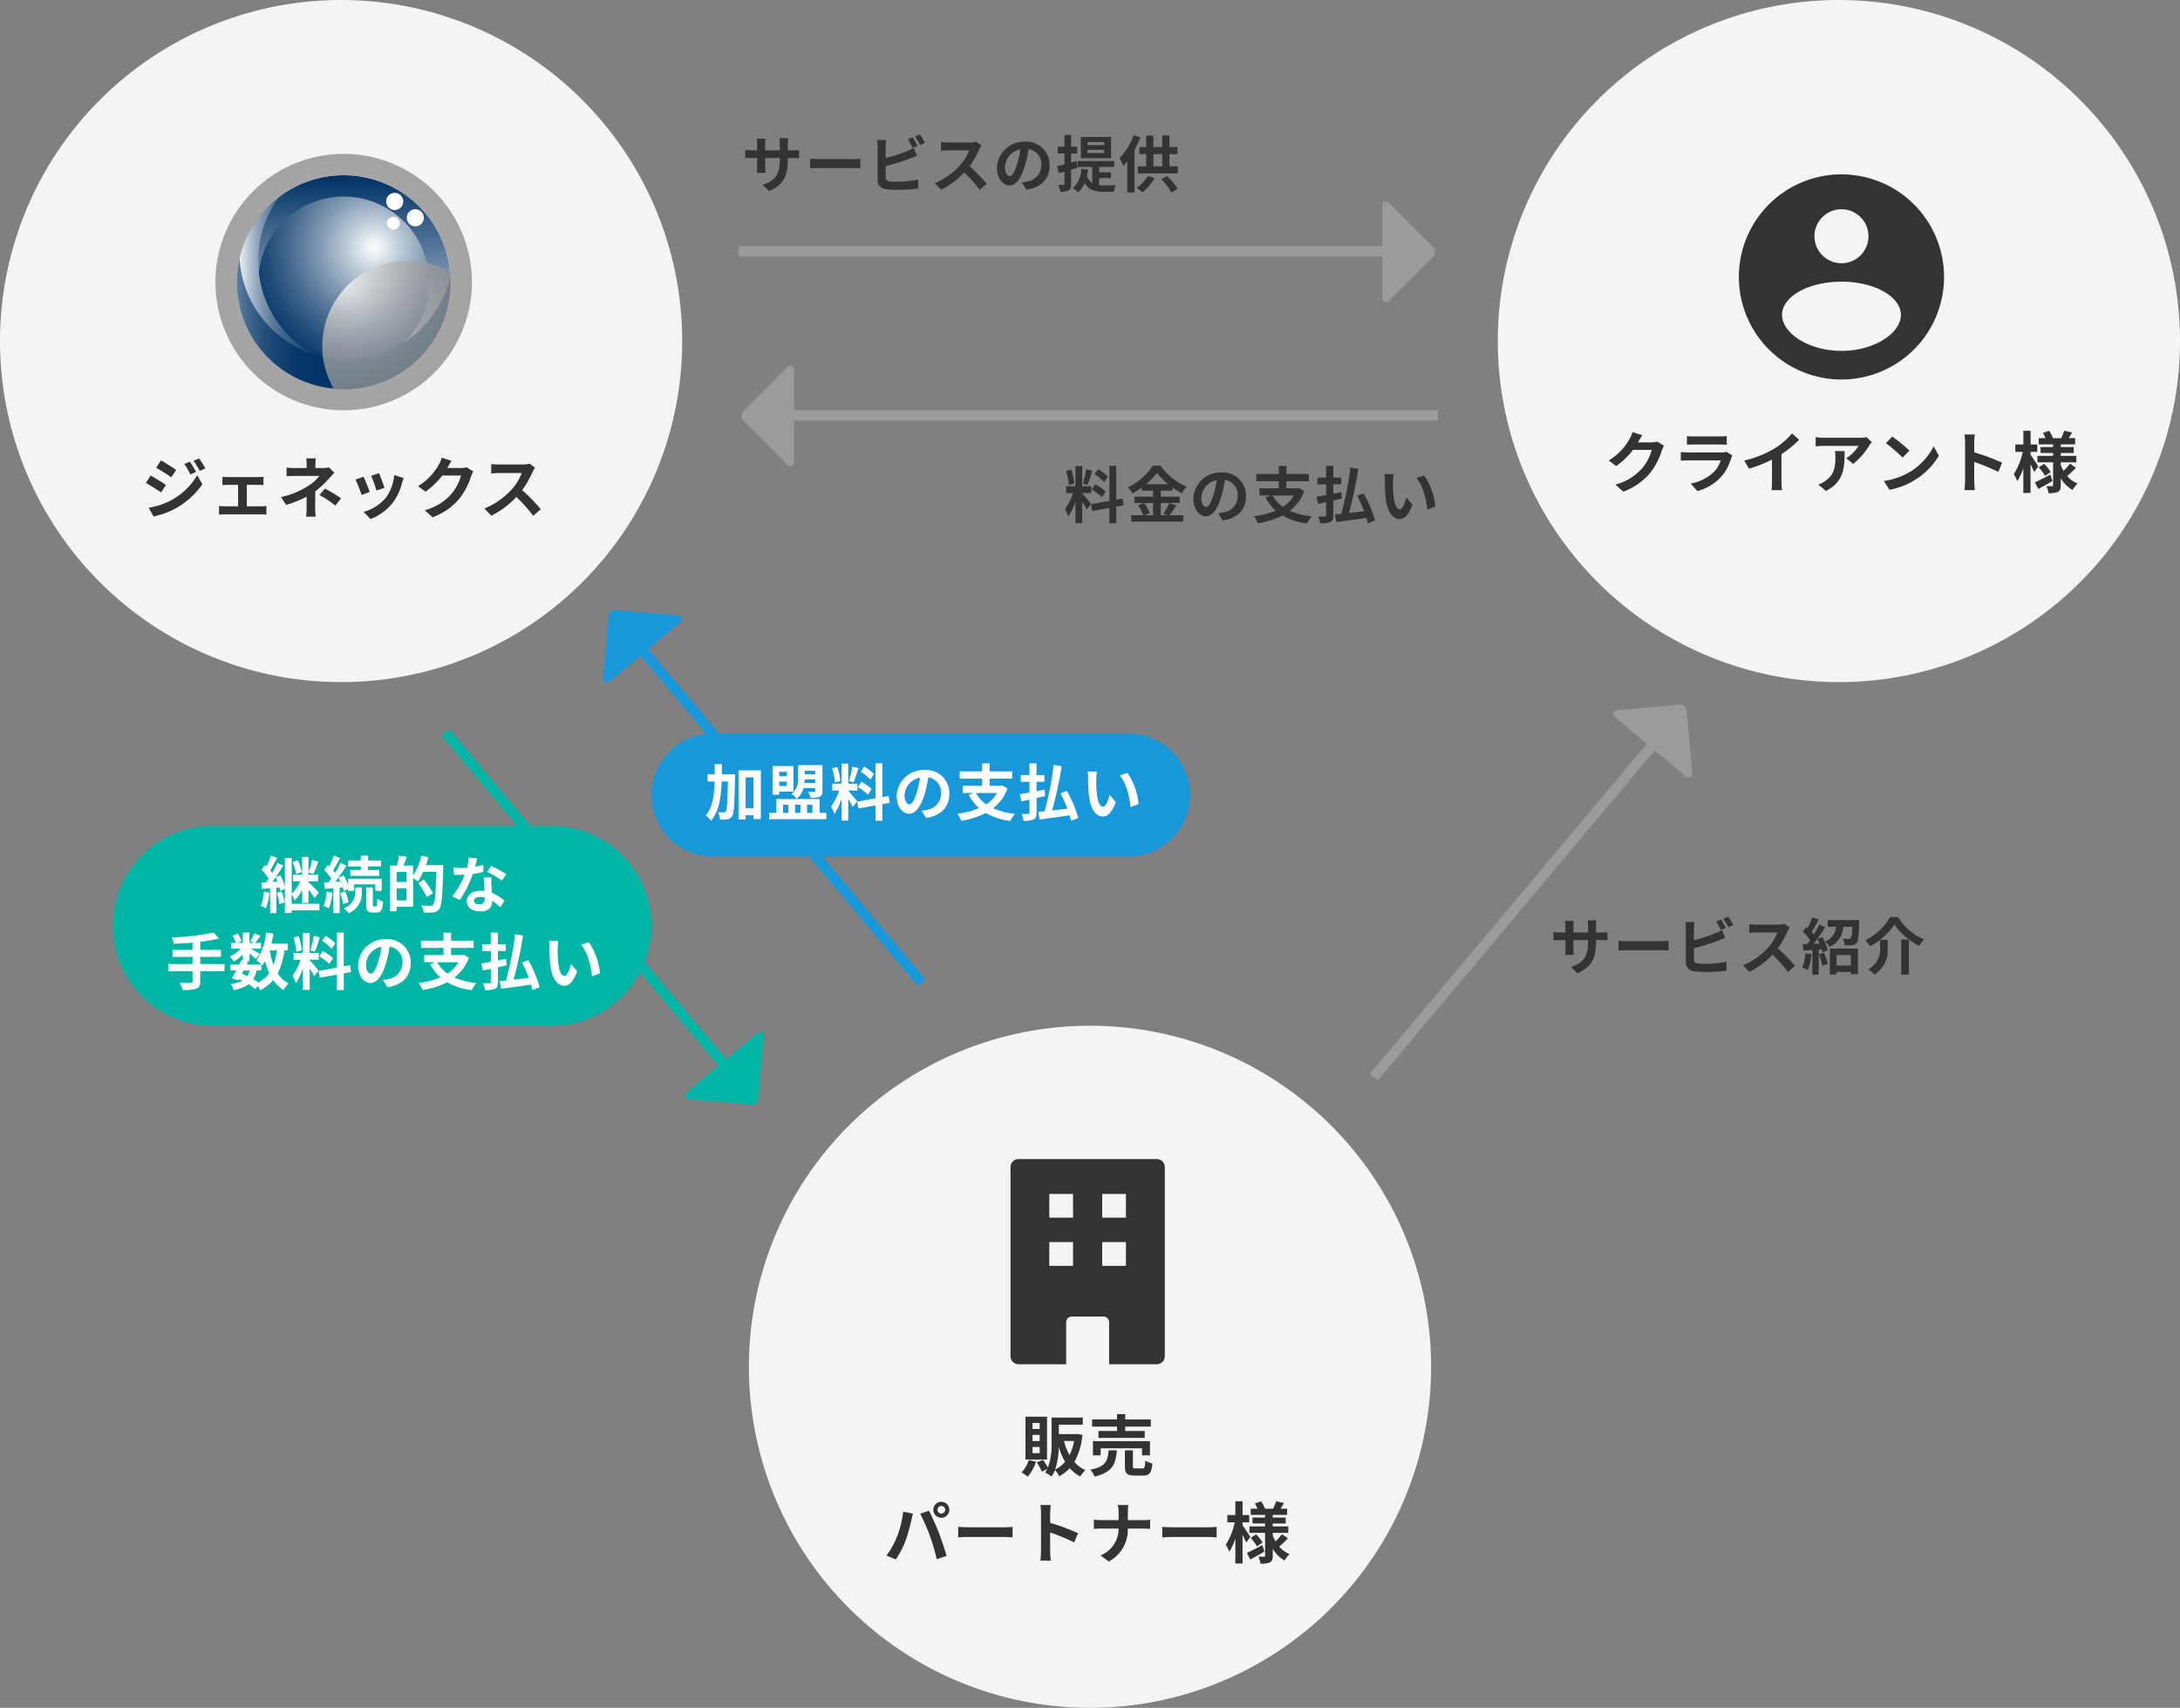 <svg xmlns="http://www.w3.org/2000/svg" xmlns:xlink="http://www.w3.org/1999/xlink" width="425" height="333" viewBox="0 0 425 333"><rect x="0" y="0" width="425" height="333" fill="#808080" stroke="none"/><defs><linearGradient id="b" x1=".5" y1=".992" x2=".5" y2=".009" gradientUnits="objectBoundingBox"><stop offset="0" stop-color="#fff"/><stop offset="1" stop-color="#003265"/></linearGradient><linearGradient id="a" y1=".5" x2="1" y2=".5" gradientUnits="objectBoundingBox"><stop offset="0" stop-color="#fff"/><stop offset=".007" stop-color="#f5f7f9"/><stop offset=".048" stop-color="#c7d2dd"/><stop offset=".093" stop-color="#9cb0c3"/><stop offset=".142" stop-color="#7791ac"/><stop offset=".195" stop-color="#567799"/><stop offset=".254" stop-color="#3b6188"/><stop offset=".32" stop-color="#25507b"/><stop offset=".397" stop-color="#144271"/><stop offset=".493" stop-color="#08386a"/><stop offset=".627" stop-color="#013366"/><stop offset="1" stop-color="#003265"/></linearGradient><linearGradient id="d" x1="-.16" y1="-.626" x2=".74" y2="-.626" xlink:href="#a"/><radialGradient id="c" cx=".784" cy=".358" r=".804" gradientTransform="rotate(22.48 .707 .26)" gradientUnits="objectBoundingBox"><stop offset="0" stop-color="#fff"/><stop offset=".17" stop-color="#c5d1dc"/><stop offset=".397" stop-color="#8099b2"/><stop offset=".602" stop-color="#496c91"/><stop offset=".777" stop-color="#214c79"/><stop offset=".915" stop-color="#08396a"/><stop offset="1" stop-color="#003265"/></radialGradient><radialGradient id="e" cx=".5" cy=".5" r=".5" gradientUnits="objectBoundingBox"><stop offset="0" stop-color="#fff"/><stop offset=".045" stop-color="#f5f5f5"/><stop offset=".24" stop-color="#d0d0d0"/><stop offset=".434" stop-color="#b3b3b4"/><stop offset=".627" stop-color="#9e9e9f"/><stop offset=".817" stop-color="#929293"/><stop offset="1" stop-color="#8e8e8f"/></radialGradient></defs><path d="M144 48h129v2H144z" fill="#9b9b9b"/><path d="M279.43 48.202l-8.675-8.674a.745.745 0 00-1.272.527v18.093a.745.745 0 001.272.527L279.429 50a1.271 1.271 0 000-1.798zM151.328 80h129v2h-129z" fill="#9b9b9b"/><path d="M144.898 80.203l8.674-8.674a.745.745 0 011.273.528v18.09a.745.745 0 01-1.273.527L144.898 82a1.271 1.271 0 010-1.797z" fill="#9b9b9b"/><path d="M153.574 29.324v-1.26a10.318 10.318 0 01.072-1.116h-1.7a7.919 7.919 0 01.072 1.116v1.26h-2.848v-1.176a7.393 7.393 0 01.072-1.092h-1.704a9.748 9.748 0 01.072 1.08v1.188h-1.02a7.934 7.934 0 01-1.292-.108v1.632c.264-.024.7-.048 1.3-.048h1.02v1.632a9.7 9.7 0 01-.072 1.26h1.672c-.012-.24-.048-.732-.048-1.26V30.8h2.844v.456c0 2.944-1.016 3.984-3.336 4.788l1.284 1.212c2.892-1.272 3.612-3.084 3.612-6.056v-.4h.888c.636 0 1.056.012 1.32.036v-1.6a7.111 7.111 0 01-1.32.084zm4.368 3.5c.444-.036 1.248-.06 1.932-.06h6.444c.5 0 1.116.048 1.4.06v-1.88c-.312.024-.852.072-1.4.072h-6.444c-.624 0-1.5-.036-1.932-.072zm20.956-4.4c-.228-.444-.66-1.2-.96-1.644l-.948.4a13.294 13.294 0 01.936 1.656zm-6.228 3.96a41.421 41.421 0 004.7-1.464c.4-.144.936-.372 1.4-.564l-.648-1.524a7.761 7.761 0 01-1.308.648 30.263 30.263 0 01-4.152 1.332v-2.268a9.158 9.158 0 01.1-1.248h-1.776a10.1 10.1 0 01.1 1.248v6.54a1.714 1.714 0 001.64 1.788 13.171 13.171 0 002.016.144 34.1 34.1 0 004.272-.252v-1.752a20.329 20.329 0 01-4.176.42 11.223 11.223 0 01-1.392-.072c-.54-.108-.78-.24-.78-.756zm5.728-5.76a12.723 12.723 0 01.972 1.656l.948-.408a14.941 14.941 0 00-.972-1.632zm11.94 1.008a4.332 4.332 0 01-1.248.156h-4.22a13.406 13.406 0 01-1.416-.088v1.7c.252-.012.912-.084 1.416-.084h4.068a9.3 9.3 0 01-1.788 2.94 13.6 13.6 0 01-4.92 3.444l1.236 1.3a15.807 15.807 0 004.512-3.368 27.364 27.364 0 013.02 3.396l1.372-1.188a33.735 33.735 0 00-3.348-3.432 17.643 17.643 0 001.884-3.3 5.67 5.67 0 01.42-.744zm6.496 6.708c-.444 0-.924-.588-.924-1.788a3.726 3.726 0 013.012-3.444 19.075 19.075 0 01-.636 2.88c-.48 1.612-.96 2.352-1.452 2.352zm3.264 2.652c3-.456 4.536-2.232 4.536-4.728a4.535 4.535 0 00-4.8-4.644 5.3 5.3 0 00-5.472 5.088c0 2 1.116 3.456 2.424 3.456s2.328-1.464 3.036-3.864a25.826 25.826 0 00.708-3.228 2.941 2.941 0 012.484 3.144 3.217 3.217 0 01-2.7 3.18 11.49 11.49 0 01-1.1.192zm15.144-8.692h-3.228v-.6h3.228zm0 1.536h-3.228v-.612h3.228zm1.368-3.132h-5.9v4.14h5.9zm-6.512 5.996l-.2-1.288-1.08.288v-1.776h1.2V28.6h-1.2v-2.268h-1.3V28.6h-1.3v1.32h1.3v2.124c-.54.132-1.02.264-1.428.348l.324 1.38c.348-.1.708-.2 1.1-.312v2.4c0 .156-.06.2-.2.2s-.552.012-1 0a4.691 4.691 0 01.384 1.316 2.961 2.961 0 001.656-.276c.36-.216.468-.564.468-1.224v-2.8zm4.188 2.028h2.292v-1.12h-2.296v-1.056h2.928V31.4h-7.092v1.152h2.82v3.132a2.694 2.694 0 01-1.04-1.404 10.906 10.906 0 00.228-1.212l-1.3-.156a5.354 5.354 0 01-1.668 3.756 7.332 7.332 0 011.04.852 5.3 5.3 0 001.26-1.884c.816 1.452 2.028 1.74 3.6 1.74h2.088a4.207 4.207 0 01.384-1.248c-.516.012-2 .012-2.412.012-.3 0-.564-.012-.84-.036zm6.7-8.364a12.548 12.548 0 01-2.736 4.488 8.353 8.353 0 01.768 1.488c.252-.276.5-.564.756-.888v6.08h1.4v-8.256a22.009 22.009 0 001.14-2.5zm2.8 7.956a7.459 7.459 0 01-2.188 2.288 7.967 7.967 0 011.116.9 11.076 11.076 0 002.388-2.784zm2.616.624a13.309 13.309 0 011.98 2.592l1.2-.756a14.859 14.859 0 00-2.052-2.48zm-1.548-4.9h1.74v2.388h-1.74zm3.132 2.388v-2.388h1.56v-1.368h-1.56V26.42h-1.404v2.256h-1.74v-2.244h-1.392v2.244h-1.308v1.368h1.308v2.388h-1.608v1.392h7.788v-1.392zm-11.992 60.504a9.018 9.018 0 00-1.908-1.452l-.684.96A9.654 9.654 0 01215.266 94zm-3.144 2.532a10.132 10.132 0 011.968 1.488l.72-1.14a10.541 10.541 0 00-2.016-1.38zm-1.084-3.968a20.409 20.409 0 01-.66 2.808l.9.252c.3-.7.648-1.836.96-2.8zm-2.324 2.8a12.031 12.031 0 00-.612-2.748l-1 .264a11.893 11.893 0 01.54 2.76zm3.276 3.948c-.252-.336-1.392-1.68-1.74-2.028v-.08h1.776v-1.332h-1.776v-3.924h-1.32v3.924h-1.812v1.332h1.368a11.109 11.109 0 01-1.584 3.108 8.48 8.48 0 01.648 1.476 12.316 12.316 0 001.38-2.952v4.236h1.32V97.8a16.03 16.03 0 01.864 1.56zm6.348.276l-.216-1.324-1.224.228v-6.6h-1.344v6.84l-3.564.636.216 1.332 3.348-.6v3h1.344v-3.24zm5.724-.456v2.4h-1.624l.984-.42a8.1 8.1 0 00-1.1-1.98zm-1.356-3.66a12.518 12.518 0 002.124-2.22 12.8 12.8 0 002.208 2.224zm4.524 3.66a12.463 12.463 0 01-1.14 2.076l.78.324h-1.308v-2.4h3.7v-1.22h-3.7V95.66h2.292v-.624a15.167 15.167 0 001.824 1.14 6.7 6.7 0 01.948-1.284 12.261 12.261 0 01-5.124-4.092h-1.476a12.8 12.8 0 01-4.848 4.236 5.594 5.594 0 01.888 1.152 15.336 15.336 0 001.788-1.116v.588h2.208v1.188h-3.648v1.224h1.836l-1.092.468a8.245 8.245 0 011 1.932h-2.34v1.228h10.152v-1.228h-2.712c.42-.5.888-1.236 1.344-1.9zm7.164.768c-.444 0-.924-.588-.924-1.788a3.726 3.726 0 013.012-3.444 19.074 19.074 0 01-.636 2.88c-.48 1.616-.96 2.356-1.452 2.356zm3.264 2.656c3-.456 4.536-2.232 4.536-4.728a4.535 4.535 0 00-4.8-4.644 5.3 5.3 0 00-5.472 5.088c0 2 1.116 3.456 2.424 3.456s2.328-1.464 3.036-3.864a25.825 25.825 0 00.708-3.228 2.941 2.941 0 012.484 3.144 3.217 3.217 0 01-2.7 3.18 11.49 11.49 0 01-1.1.192zm13.836-4.872a6.412 6.412 0 01-2.112 2.208 6.431 6.431 0 01-2.016-2.208zm1.056-1.452l-.252.048h-2.244v-1.392h4.392v-1.416h-4.392v-1.56h-1.476v1.56h-4.368v1.416h4.368v1.392h-3.768v1.4h2.22l-1.056.36a9.274 9.274 0 002.016 2.592 15.816 15.816 0 01-4.26 1.092 5.437 5.437 0 01.78 1.38 16.006 16.006 0 004.788-1.52 12.792 12.792 0 004.776 1.548 7.33 7.33 0 01.912-1.392 13.91 13.91 0 01-4.26-1.08 8.484 8.484 0 002.82-3.864zm8.328 2.052l-.1-1.26c-.528.108-1.056.2-1.584.312v-1.836h1.544v-1.32h-1.54v-2.28h-1.392v2.28h-1.692v1.32h1.692v2.1c-.708.12-1.344.24-1.872.312l.3 1.4c.48-.1 1.008-.216 1.572-.336v2.548c0 .192-.072.252-.252.264s-.756 0-1.3-.024a5.373 5.373 0 01.408 1.344 4.617 4.617 0 001.976-.264c.42-.228.564-.576.564-1.308V97.6zm6.46 4.28a25.048 25.048 0 00-2.2-5.28l-1.26.444a31.279 31.279 0 011.332 3.016c-1.008.12-2.016.24-2.964.336a75.657 75.657 0 001.848-8.616l-1.56-.252a62.129 62.129 0 01-1.764 9.036c-.468.048-.888.084-1.26.12l.312 1.488c1.584-.228 3.756-.5 5.832-.816.108.384.2.744.264 1.056zm3.648-9.048l-1.824-.024a6.887 6.887 0 01.084 1.2c0 .732.024 2.112.132 3.2.332 3.2 1.472 4.372 2.768 4.372.96 0 1.7-.732 2.5-2.8l-1.2-1.44c-.228.936-.7 2.328-1.26 2.328-.744 0-1.1-1.164-1.272-2.88-.076-.844-.088-1.744-.076-2.508a9.417 9.417 0 01.144-1.444zm5.94.252l-1.512.5c1.3 1.464 1.932 4.26 2.112 6.168l1.572-.6a12.951 12.951 0 00-2.176-6.064z" fill="#333"/><path d="M212.5 200a66.5 66.5 0 11-66.5 66.5 66.5 66.5 0 0166.5-66.5zM66.5 0A66.5 66.5 0 110 66.5 66.5 66.5 0 0166.5 0zm292 0A66.5 66.5 0 11292 66.5 66.5 66.5 0 01358.5 0z" fill="#f4f4f4"/><path d="M20.833 0A20.833 20.833 0 110 20.833 20.833 20.833 0 0120.833 0z" transform="translate(46.166 34.166)" fill="url(#b)"/><path d="M16.667 0A16.667 16.667 0 110 16.667 16.667 16.667 0 0116.667 0z" transform="rotate(-22.5 138.191 -90.69)" fill="url(#c)"/><path d="M71.321 112.408a20.74 20.74 0 014.166-12.5 20.834 20.834 0 1029.168 29.168 20.834 20.834 0 01-33.334-16.667z" transform="translate(-20.986 -61.574)" fill="url(#a)"/><path d="M72.541 193.893a20.74 20.74 0 01-4.841-12.254 20.834 20.834 0 1041.093 3.6 20.834 20.834 0 01-36.249 8.659z" transform="translate(-20.986 -131.293)" fill="url(#d)"/><path d="M76.952 37.609a1.667 1.667 0 11-1.667 1.667 1.667 1.667 0 011.667-1.667zm4.02 3.188a1.667 1.667 0 11-1.667 1.667 1.667 1.667 0 011.667-1.667zm-4.29 1.469a1.25 1.25 0 11-1.25 1.25 1.25 1.25 0 011.25-1.25z" fill="#fff"/><path d="M63.807 43.217a25 25 0 1025 25 25.028 25.028 0 00-25-25zm12.5 20.833a16.661 16.661 0 00-14.484 24.906 20.833 20.833 0 1122.723-22.723 16.563 16.563 0 00-8.239-2.183z" transform="translate(3.193 -13.217)" opacity=".8" fill="url(#e)"/><path d="M37.022 90.016l-1.079.455a11.742 11.742 0 011.144 2.041l1.131-.481a19.568 19.568 0 00-1.196-2.015zm1.794-.624l-1.1.455a12.492 12.492 0 011.222 1.976l1.1-.494a16.717 16.717 0 00-1.222-1.937zm-7.436.377l-.936 1.43c.858.481 2.21 1.352 2.938 1.859l.962-1.43c-.676-.468-2.106-1.391-2.964-1.859zM28.975 99l.975 1.7a16.349 16.349 0 004.342-1.6 15.681 15.681 0 005.161-4.68l-1-1.768a13.16 13.16 0 01-5.058 4.878 13.941 13.941 0 01-4.42 1.47zm.4-6.266l-.936 1.43c.871.468 2.223 1.339 2.964 1.859l.949-1.456c-.66-.467-2.09-1.367-2.974-1.834zm18.746 5.993V94.54h2.223c.286 0 .689.026 1.014.052v-1.638a8.849 8.849 0 01-1.014.065H44.39a6.811 6.811 0 01-1.027-.065v1.638a13.93 13.93 0 011.027-.052h2.028v4.186h-2.652a10.041 10.041 0 01-1.066-.078v1.7a7.679 7.679 0 011.069-.062h7.176a6.627 6.627 0 01.988.065v-1.7a9.55 9.55 0 01-.988.078zm16-7.605a3.9 3.9 0 01-1.079.13h-1.56v-.676a10.655 10.655 0 01.078-1.2h-1.853a8.4 8.4 0 01.078 1.2v.676h-2.249a12.23 12.23 0 01-1.664-.091v1.7c.4-.039 1.222-.065 1.69-.065h4.706a8.361 8.361 0 01-2.184 1.95 16.021 16.021 0 01-5.3 2.171l1 1.534a22.825 22.825 0 003.991-1.6v2.226a14.975 14.975 0 01-.1 1.664h1.865a19.864 19.864 0 01-.091-1.664c0-.819.013-2.236.013-3.276a19.618 19.618 0 002.73-2.548c.273-.312.676-.754 1-1.079zm-1.846 5.4a20.447 20.447 0 013.113 2.061l1.092-1.43a29.3 29.3 0 00-3.12-1.885zm11.615-4.257l-1.547.507a21.653 21.653 0 011.057 2.886l1.56-.546a43.551 43.551 0 00-1.07-2.847zm2.964.364a8.761 8.761 0 01-1.654 4.459 8.747 8.747 0 01-4.313 2.717l1.365 1.395a10.152 10.152 0 004.355-3.228 10.482 10.482 0 001.768-3.809c.078-.26.156-.533.312-.949zm-5.98.325l-1.56.559a26.258 26.258 0 011.183 3l1.586-.6c-.26-.723-.883-2.296-1.209-2.959zM90.946 91.1a4.169 4.169 0 01-1.131.156H87.2l.039-.065c.156-.286.481-.871.793-1.326l-1.9-.624a6.254 6.254 0 01-.581 1.359 11.447 11.447 0 01-4.056 4.186l1.456 1.079a14.818 14.818 0 003.276-3.145h3.653a9.241 9.241 0 01-1.846 3.549 10.361 10.361 0 01-5.239 3.211l1.534 1.378a12.247 12.247 0 005.252-3.666 13.564 13.564 0 002.262-4.342 5.2 5.2 0 01.429-.936zm12.285-.7a4.693 4.693 0 01-1.352.169H97.3a14.524 14.524 0 01-1.534-.091v1.846c.273-.013.988-.091 1.534-.091h4.41a10.073 10.073 0 01-1.937 3.185 14.728 14.728 0 01-5.33 3.731l1.339 1.4a17.124 17.124 0 004.888-3.656 29.645 29.645 0 013.276 3.679l1.482-1.287a36.546 36.546 0 00-3.628-3.718 19.113 19.113 0 002.041-3.575 6.143 6.143 0 01.455-.806zM359 33.998a20 20 0 1020 20 20 20 0 00-20-20zm0 6.8a5.265 5.265 0 11-5.265 5.266A5.265 5.265 0 01359 40.798zm0 27.615c-6.4 0-11.586-3.447-11.586-7.022s5.188-6.474 11.586-6.474 11.586 2.9 11.586 6.474-5.187 7.026-11.586 7.026zM323.081 86.1a4.169 4.169 0 01-1.131.156h-2.613l.039-.065c.156-.286.481-.871.793-1.326l-1.9-.624a6.254 6.254 0 01-.583 1.359 11.447 11.447 0 01-4.056 4.187l1.456 1.079a14.818 14.818 0 003.276-3.146h3.653a9.241 9.241 0 01-1.846 3.549 10.361 10.361 0 01-5.239 3.211l1.534 1.378a12.247 12.247 0 005.252-3.666 13.564 13.564 0 002.262-4.342 5.2 5.2 0 01.429-.936zm13.494 1.989a2.742 2.742 0 01-.949.13h-6.435c-.4 0-.962-.026-1.508-.078v1.69a17.96 17.96 0 011.508-.065h6.279a5.64 5.64 0 01-1.339 2.244 8.761 8.761 0 01-4.511 2.275l1.3 1.469a9.735 9.735 0 004.641-2.808 9.343 9.343 0 001.924-3.6 4.816 4.816 0 01.247-.546zm-7.7-1.378c.377-.026.936-.039 1.352-.039h4.979c.468 0 1.079.013 1.43.039v-1.682a12.257 12.257 0 01-1.4.065h-5.005a10.958 10.958 0 01-1.352-.065zm18.425 1.841a21.241 21.241 0 003.445-2.8l-1.391-1.252a13.721 13.721 0 01-3.393 2.938 19.972 19.972 0 01-5.915 2.353l.936 1.586a25.417 25.417 0 004.472-1.768v4.264a14.559 14.559 0 01-.091 1.7h2.054a8.937 8.937 0 01-.117-1.7zm10.426-.6a7.207 7.207 0 01.091 1.17c0 2.132-.312 3.51-1.963 4.654a5.137 5.137 0 01-1.365.715L356 95.728c3.546-1.898 3.611-4.55 3.611-7.774zm6.149-2.715a6.477 6.477 0 01-1.313.117h-7.007a10.306 10.306 0 01-1.586-.13v1.807c.611-.052 1.04-.091 1.586-.091h6.773a7.731 7.731 0 01-2.392 2.418l1.339 1.079a13.081 13.081 0 003.133-3.562 6.546 6.546 0 01.507-.675zm5.018-.117l-1.222 1.3a27.03 27.03 0 013.25 2.808l1.326-1.365a27.3 27.3 0 00-3.354-2.743zm-1.625 8.658l1.092 1.716a14.079 14.079 0 004.823-1.833 13.824 13.824 0 004.81-4.81l-1.014-1.833a12.327 12.327 0 01-4.732 5.057 13.4 13.4 0 01-4.979 1.703zm23.049-3.562a42.459 42.459 0 00-5.434-2.016v-1.91a14.138 14.138 0 01.117-1.573h-2.028a9.067 9.067 0 01.128 1.573v7.462a13.91 13.91 0 01-.13 1.807H385a25.54 25.54 0 01-.117-1.807v-3.679a37.549 37.549 0 014.693 1.937zm7.059.715c-.221-.351-1.157-1.781-1.508-2.262V88.1h1.3v-1.43h-1.3v-2.678h-1.4v2.678H392.9v1.43h1.443a13 13 0 01-1.743 4.352 7.417 7.417 0 01.676 1.365 10.967 10.967 0 001.183-2.561v4.862h1.4v-5.6c.286.559.559 1.144.715 1.521zm2.353 1.612c-1.1.572-2.249 1.157-3.016 1.508l.663 1.3c.832-.455 1.846-1.027 2.756-1.56zm-2.275-1.417a9.113 9.113 0 011.235 1.664l1.1-.78a8.9 8.9 0 00-1.287-1.573zm6.1-.728a10.233 10.233 0 01-1.264 1.402 7.057 7.057 0 01-.533-1.144v-.507h3.029V88.89h-3.029v-.572h2.522v-1.157h-2.522v-.52h2.8v-1.209h-1.266c.208-.325.442-.715.676-1.1l-1.534-.351c-.13.416-.39 1.014-.585 1.456h-1.612a6.857 6.857 0 00-.741-1.437l-1.222.416a7.38 7.38 0 01.507 1.014h-1.326v1.209h2.808v.52h-2.457v1.157h2.457v.572h-3.055v1.261h3.055v4.435c0 .156-.052.221-.208.221s-.663 0-1.1-.026a4.809 4.809 0 01.416 1.378 4.24 4.24 0 001.841-.257c.416-.234.546-.6.546-1.3v-1.355a6.166 6.166 0 002.3 2.288 5.754 5.754 0 01.975-1.248A5.332 5.332 0 01403 92.816c.507-.416 1.17-1.04 1.716-1.6zM202.692 278.634H201.3v-1.182h1.391zm0 2.353H201.3v-1.208h1.391zm0 2.353H201.3v-1.206h1.391zm1.43-7.111h-4.2v8.346h4.2zm-3.562 8.45a5.92 5.92 0 01-1.4 2.405 9.941 9.941 0 011.209.832 8.7 8.7 0 001.612-2.912zm5.148 1.847a14.262 14.262 0 00.7-4.407 13.33 13.33 0 001.235 2.9 5.713 5.713 0 01-1.935 1.507zm3.7-5.564a10.244 10.244 0 01-.908 2.756 11.271 11.271 0 01-1.076-2.756zm.692-1.365l-.247.026h-3.43v-1.833h4.667v-1.391h-6.084v4.875a12.766 12.766 0 01-.715 4.888 10.93 10.93 0 00-.962-1.521l-1.2.507a9.542 9.542 0 01.979 1.794l1.053-.508a5.149 5.149 0 01-.4.676 6.274 6.274 0 011.235.793 5.95 5.95 0 00.673-1.269 5.281 5.281 0 01.831 1.205 7.643 7.643 0 002.055-1.573 7.134 7.134 0 002.045 1.625 5.091 5.091 0 011-1.235 6.357 6.357 0 01-2.145-1.6 13.138 13.138 0 001.557-5.264zm7.67-.585h-3.625v1.352h9.022v-1.352h-3.8v-.845h4.992v-1.4h-4.988v-1.033h-1.6v1.027h-4.861v1.4h4.862zm6.422 4.758v-2.769h-11.113v2.769h1.5v-1.378h8.06v1.378zm-8.071-.975c-.156 2-.481 3.172-3.562 3.77a4.562 4.562 0 01.841 1.339c3.549-.845 4.121-2.5 4.329-5.109zm5.291 3.523c-.468 0-.546-.052-.546-.468v-3.055h-1.56v3.081c0 1.391.377 1.833 1.885 1.833h1.677c1.222 0 1.625-.481 1.794-2.353a4.44 4.44 0 01-1.391-.585c-.052 1.326-.13 1.547-.559 1.547zm-38.649 8.069a.755.755 0 01.754-.754.755.755 0 01.754.754.752.752 0 01-.754.741.752.752 0 01-.754-.741zm-.806 0a1.562 1.562 0 001.56 1.547 1.562 1.562 0 001.56-1.547 1.565 1.565 0 00-1.56-1.56 1.565 1.565 0 00-1.56 1.56zm-7.111 5.3a15.663 15.663 0 01-2.028 3.614l1.82.767a17.874 17.874 0 001.924-3.718 32.506 32.506 0 001.105-3.913c.052-.286.195-.923.312-1.3l-1.9-.39a18.732 18.732 0 01-1.233 4.944zm6.422-.273a40.168 40.168 0 011.352 4.589l1.924-.624c-.364-1.287-1.053-3.367-1.521-4.537-.481-1.261-1.378-3.25-1.911-4.264l-1.729.559a36.417 36.417 0 011.885 4.281zm5.538.338a30.806 30.806 0 012.093-.065h6.981c.546 0 1.209.052 1.521.065v-2.037c-.338.026-.923.078-1.521.078h-6.98c-.676 0-1.625-.039-2.093-.078zm23.361-.806a42.459 42.459 0 00-5.434-2.012v-1.91a14.138 14.138 0 01.117-1.573h-2.028a9.067 9.067 0 01.13 1.573v7.462a13.91 13.91 0 01-.13 1.807h2.028a25.54 25.54 0 01-.117-1.807v-3.679a37.549 37.549 0 014.693 1.937zm9.711-2.544v-1.417a10.14 10.14 0 01.1-1.534h-2.063a6.5 6.5 0 01.169 1.521v1.43H214.7c-.52 0-1.053-.052-1.443-.091v1.794c.4-.026.923-.065 1.5-.065h3.314a5.551 5.551 0 01-3.523 5.226l1.612 1.2a6.983 6.983 0 003.705-6.422h2.925c.52 0 1.157.039 1.43.052v-1.772c-.273.026-.819.078-1.417.078zm6.708 3.354a30.806 30.806 0 012.093-.065h6.981c.546 0 1.209.052 1.521.065v-2.041c-.338.026-.923.078-1.521.078h-6.981c-.676 0-1.625-.039-2.093-.078zm17.16-.091c-.221-.351-1.157-1.781-1.508-2.262v-.569h1.3v-1.433h-1.3v-2.678h-1.4v2.678h-1.56v1.433h1.443a13 13 0 01-1.742 4.355 7.417 7.417 0 01.676 1.365 10.967 10.967 0 001.183-2.561v4.862h1.4v-5.6c.286.559.559 1.144.715 1.521zm2.354 1.612c-1.1.572-2.249 1.157-3.016 1.508l.663 1.3c.832-.455 1.846-1.027 2.756-1.56zm-2.275-1.417a9.113 9.113 0 011.235 1.664l1.1-.78a8.9 8.9 0 00-1.287-1.573zm6.1-.728a10.233 10.233 0 01-1.261 1.4 7.057 7.057 0 01-.533-1.144v-.507h3.029v-1.257h-3.033v-.572h2.522v-1.157h-2.522v-.52h2.8v-1.209h-1.266c.208-.325.442-.715.676-1.1l-1.537-.356c-.13.416-.39 1.014-.585 1.456h-1.609a6.857 6.857 0 00-.741-1.432l-1.222.416a7.38 7.38 0 01.507 1.014h-1.326v1.211h2.808v.52h-2.457v1.157h2.457v.572h-3.055v1.261h3.055v4.433c0 .156-.052.221-.208.221s-.663 0-1.1-.026a4.809 4.809 0 01.416 1.378 4.24 4.24 0 001.846-.26c.416-.234.546-.6.546-1.3v-1.352a6.166 6.166 0 002.3 2.288 5.754 5.754 0 01.975-1.248 5.332 5.332 0 01-2.028-1.469c.507-.416 1.17-1.04 1.716-1.6zM225.515 226h-26.95a1.566 1.566 0 00-1.562 1.562v36.876a1.567 1.567 0 001.562 1.563h9.291v-8.194a1.112 1.112 0 011.109-1.109h6.155a1.112 1.112 0 011.109 1.109v8.194h9.291a1.567 1.567 0 001.562-1.562v-36.876a1.566 1.566 0 00-1.567-1.563zm-16.317 20.816h-4.633v-4.628h4.628zm0-9.392h-4.633v-4.628h4.628zm10.308 9.392h-4.628v-4.628h4.628zm0-9.392h-4.628v-4.628h4.628z" fill="#333"/><path d="M324.861 143.615l-56.277 67.069-1.532-1.286 56.277-67.069z" fill="#9b9b9b"/><path d="M328.838 138.563l1.067 12.218a.745.745 0 01-1.222.636l-13.854-11.628a.745.745 0 01.414-1.313l12.218-1.067a1.27 1.27 0 011.377 1.154z" fill="#9b9b9b"/><path d="M311.146 181.824v-1.26a10.318 10.318 0 01.072-1.116h-1.7a7.919 7.919 0 01.072 1.116v1.26h-2.844v-1.176a7.393 7.393 0 01.072-1.092h-1.7a9.747 9.747 0 01.072 1.08v1.188h-1.02a7.934 7.934 0 01-1.3-.108v1.632c.264-.024.7-.048 1.3-.048h1.02v1.632a9.7 9.7 0 01-.072 1.26h1.68c-.012-.24-.048-.732-.048-1.26V183.3h2.844v.456c0 2.94-1.02 3.984-3.336 4.788l1.276 1.212c2.892-1.272 3.612-3.084 3.612-6.06v-.4h.888c.636 0 1.056.012 1.32.036v-1.6a7.111 7.111 0 01-1.32.084zm4.368 3.5c.444-.036 1.248-.06 1.932-.06h6.444c.5 0 1.116.048 1.4.06v-1.88c-.312.024-.852.072-1.4.072h-6.444c-.624 0-1.5-.036-1.932-.072zm20.956-4.4c-.228-.444-.66-1.2-.96-1.644l-.948.4a13.294 13.294 0 01.936 1.656zm-6.228 3.96a41.42 41.42 0 004.7-1.464c.4-.144.936-.372 1.4-.564l-.648-1.524a7.761 7.761 0 01-1.304.648 30.263 30.263 0 01-4.152 1.332v-2.268a9.157 9.157 0 01.1-1.248h-1.776a10.1 10.1 0 01.1 1.248v6.54a1.714 1.714 0 001.636 1.788 13.171 13.171 0 002.016.144 34.1 34.1 0 004.272-.252v-1.752a20.329 20.329 0 01-4.176.42 11.223 11.223 0 01-1.392-.072c-.54-.108-.78-.24-.78-.756zm5.728-5.76a12.723 12.723 0 01.976 1.656l.948-.408a14.941 14.941 0 00-.972-1.632zm11.944 1.008a4.332 4.332 0 01-1.244.156h-4.228a13.407 13.407 0 01-1.416-.088v1.7c.252-.012.912-.084 1.416-.084h4.068a9.3 9.3 0 01-1.788 2.94 13.6 13.6 0 01-4.92 3.452l1.236 1.292a15.807 15.807 0 004.512-3.368 27.365 27.365 0 013.02 3.396l1.372-1.188a33.735 33.735 0 00-3.348-3.432 17.643 17.643 0 001.884-3.3 5.67 5.67 0 01.42-.744zm4.068 5.724a8.725 8.725 0 01-.636 2.784 7.053 7.053 0 011.092.516 11.1 11.1 0 00.72-3.1zm2.6.216a14.2 14.2 0 01.7 2.232l1.056-.384a13.23 13.23 0 00-.744-2.16zm-.252-2.964c.144.264.288.564.42.864l-1.152.048a42.982 42.982 0 002.244-3.228l-1.164-.54a21.762 21.762 0 01-1.064 1.948c-.12-.156-.264-.312-.408-.48.432-.66.912-1.6 1.344-2.412l-1.236-.456a15.212 15.212 0 01-.876 2.088c-.1-.084-.192-.168-.276-.24l-.684.972a11.775 11.775 0 011.416 1.628c-.192.276-.384.54-.564.768l-.86.032.12 1.236 1.74-.108v4.828h1.236v-4.908l.604-.048a5.753 5.753 0 01.156.612l1.008-.456a10.173 10.173 0 00-1.056-2.544zm6.5 3.108v2.04h-2.776v-2.04zm-4.092 3.8h1.308v-.5h2.784v.456h1.38v-5.016h-5.464zm-.412-10.616v1.308h1.62a3.294 3.294 0 01-2.112 2.856 3.758 3.758 0 01.84 1.068 4.564 4.564 0 002.676-3.924h1.752a5.841 5.841 0 01-.276 2.22.5.5 0 01-.384.12c-.228 0-.708 0-1.212-.048a3.032 3.032 0 01.408 1.32 10.638 10.638 0 001.464-.036 1.214 1.214 0 00.888-.468c.3-.372.384-1.4.456-3.9.012-.168.012-.516.012-.516zm13 .864a13.152 13.152 0 004.848 4.2 7.21 7.21 0 01.936-1.308 10.778 10.778 0 01-5.088-4.344h-1.528a11.518 11.518 0 01-4.812 4.512 5.084 5.084 0 01.876 1.176 12.85 12.85 0 004.764-4.236zm1.328 2.936v6.832h1.488V183.2zm-4.128.06v1.452a4.462 4.462 0 01-2.3 4.308 5.484 5.484 0 011.188 1.02 5.631 5.631 0 002.592-5.292v-1.484z" fill="#333"/><path d="M124.137 123.861l56.277 67.068-1.532 1.286-56.277-67.068z" fill="#1897db"/><path d="M118.626 120.093l-1.067 12.218a.745.745 0 001.222.636l13.854-11.628a.745.745 0 00-.414-1.313l-12.218-1.067a1.27 1.27 0 00-1.377 1.154z" fill="#1897db"/><path d="M142.326 210.471l-56.277-67.069 1.532-1.285 56.277 67.068z" fill="#00b4a6"/><path d="M147.837 214.239l1.067-12.218a.745.745 0 00-1.222-.636l-13.854 11.628a.745.745 0 00.414 1.313l12.218 1.067a1.27 1.27 0 001.377-1.154z" fill="#00b4a6"/><path d="M139 143h81a12 12 0 010 24h-81a12 12 0 010-24z" fill="#1897db"/><path d="M140.724 150.984c.012-.648.012-1.308.012-1.98h-1.4c0 .684 0 1.344-.012 1.98h-1.4v1.392h1.392c-.084 2.808-.408 5.1-1.752 6.624a3.76 3.76 0 011.036 1.044c1.548-1.776 1.968-4.464 2.088-7.668h1.212c-.072 4.008-.168 5.5-.4 5.82a.435.435 0 01-.408.216c-.228 0-.66-.012-1.14-.048a3.441 3.441 0 01.412 1.428 6.762 6.762 0 001.452-.048 1.277 1.277 0 00.924-.612c.372-.552.456-2.388.564-7.5.012-.18.012-.648.012-.648zm4.632 6.6v-6.012h1.544v6.012zm-1.38-7.38v9.588h1.38v-.828h1.544v.744h1.428V150.2zm14.952.084v.7h-2.04v-.7zm-2.1 2.388c.036-.24.048-.492.06-.72h2.04v.72zm2.1.984v.552c0 .144-.048.192-.216.192s-.684.024-1.164 0a4.812 4.812 0 01.5 1.164 4.119 4.119 0 001.74-.228c.432-.192.552-.5.552-1.116v-5.04h-4.752v2.416a3.753 3.753 0 01-1.26 3.228 5.452 5.452 0 011 .9 3.844 3.844 0 001.308-2.068zm-5.528-3.18v.864h-1.488v-.864zm-1.488 2.772v-.852h1.488v.852zm0 1.1h2.784v-4.988h-4.08v5.58h1.3zm.756 2.544h1.02v1.604h-1.02zm3.372 0v1.604h-1.044v-1.6zm2.34 0v1.604h-1.044v-1.6zm1.4 1.6V155.8h-8.436v2.7h-1.4v1.22H161.1v-1.22zm10.608-7.56a9.018 9.018 0 00-1.908-1.452l-.684.96a9.655 9.655 0 011.86 1.556zm-3.144 2.532a10.132 10.132 0 011.968 1.488l.72-1.14a10.541 10.541 0 00-2.016-1.38zm-1.08-3.968a20.409 20.409 0 01-.664 2.8l.9.252c.3-.7.648-1.836.96-2.8zm-2.328 2.8a12.031 12.031 0 00-.612-2.748l-1 .264a11.893 11.893 0 01.54 2.76zm3.276 3.948c-.252-.336-1.392-1.68-1.74-2.028v-.08h1.776v-1.332h-1.776v-3.924h-1.32v3.924h-1.812v1.332h1.368a11.109 11.109 0 01-1.584 3.108 8.48 8.48 0 01.648 1.476 12.315 12.315 0 001.38-2.952v4.236h1.32V155.8a16.03 16.03 0 01.864 1.56zm6.348.276l-.216-1.324-1.224.228v-6.6h-1.344v6.84l-3.564.636.216 1.332 3.348-.6v3h1.344v-3.24zm3.816.312c-.444 0-.924-.588-.924-1.788a3.726 3.726 0 013.012-3.44 19.075 19.075 0 01-.636 2.88c-.48 1.612-.96 2.352-1.452 2.352zm3.264 2.656c3-.456 4.536-2.232 4.536-4.728a4.535 4.535 0 00-4.8-4.644 5.3 5.3 0 00-5.476 5.088c0 2 1.116 3.456 2.424 3.456s2.332-1.464 3.04-3.864a25.825 25.825 0 00.708-3.228 2.941 2.941 0 012.484 3.144 3.217 3.217 0 01-2.7 3.184 11.49 11.49 0 01-1.1.192zm13.836-4.872a6.412 6.412 0 01-2.112 2.208 6.431 6.431 0 01-2.016-2.208zm1.056-1.452l-.252.048h-2.244v-1.392h4.392v-1.416h-4.392v-1.56h-1.476v1.56h-4.368v1.416h4.368v1.392h-3.768v1.4h2.22l-1.056.36a9.274 9.274 0 002.016 2.592 15.816 15.816 0 01-4.26 1.096 5.437 5.437 0 01.78 1.38 16.006 16.006 0 004.788-1.524 12.792 12.792 0 004.776 1.548 7.33 7.33 0 01.912-1.392 13.91 13.91 0 01-4.26-1.08 8.484 8.484 0 002.82-3.864zm8.328 2.052l-.1-1.26c-.528.108-1.056.2-1.584.312v-1.836h1.536v-1.32h-1.532v-2.28h-1.392v2.28H199v1.32h1.692v2.1c-.708.12-1.344.24-1.872.312l.3 1.4c.48-.1 1.008-.216 1.572-.336v2.548c0 .192-.072.252-.252.264s-.756 0-1.3-.024a5.373 5.373 0 01.408 1.344 4.617 4.617 0 001.968-.264c.42-.228.564-.576.564-1.308V155.6zm6.456 4.28a25.048 25.048 0 00-2.2-5.28l-1.26.444a31.279 31.279 0 011.336 3.016c-1.008.12-2.016.24-2.964.336a75.657 75.657 0 001.848-8.616l-1.56-.252a62.129 62.129 0 01-1.764 9.036c-.468.048-.888.084-1.26.12l.308 1.488c1.584-.228 3.756-.5 5.832-.816.108.384.2.744.264 1.056zm3.648-9.048l-1.824-.02a6.887 6.887 0 01.084 1.2c0 .732.024 2.112.132 3.2.336 3.196 1.476 4.368 2.772 4.368.96 0 1.7-.732 2.5-2.8l-1.2-1.44c-.228.936-.7 2.328-1.26 2.328-.744 0-1.1-1.164-1.272-2.88a25.971 25.971 0 01-.072-2.52 9.417 9.417 0 01.14-1.432zm5.94.252l-1.512.5c1.3 1.464 1.932 4.26 2.112 6.168l1.572-.6a12.951 12.951 0 00-2.176-6.064z" fill="#fff"/><g fill="#00b4a6"><path d="M107.5 199h-66a18.44 18.44 0 01-13.081-5.419A18.44 18.44 0 0123 180.5a18.44 18.44 0 015.419-13.081A18.44 18.44 0 0141.5 162h66a18.44 18.44 0 0113.081 5.419A18.44 18.44 0 01126 180.5a18.44 18.44 0 01-5.419 13.081A18.44 18.44 0 01107.5 199z"/><path d="M41.5 163a17.38 17.38 0 00-12.374 5.126A17.385 17.385 0 0024 180.5c0 4.674 1.82 9.07 5.126 12.374A17.385 17.385 0 0041.5 198h66c4.674 0 9.07-1.82 12.374-5.126A17.385 17.385 0 00125 180.5c0-4.674-1.82-9.07-5.126-12.374A17.385 17.385 0 00107.5 163h-66m0-2h66c10.77 0 19.5 8.73 19.5 19.5s-8.73 19.5-19.5 19.5h-66c-10.77 0-19.5-8.73-19.5-19.5S30.73 161 41.5 161z"/></g><path d="M58.812 170.028a9.567 9.567 0 00-.756-2.28l-1.008.348a10.615 10.615 0 01.684 2.316zm-7.368 3.828a8.746 8.746 0 01-.612 2.784 6.369 6.369 0 011 .48 10.508 10.508 0 00.72-3.084zm2.484.228a8.867 8.867 0 01.552 2.208l1-.324a8.569 8.569 0 00-.612-2.16zm6.936-6.444a15.314 15.314 0 01-.732 2.46l.948.336c.3-.612.672-1.572 1.008-2.412zm-7.764 4.308c.216-.276.42-.576.636-.888a7.476 7.476 0 01.36.828zm9.156 4.26h-5.388v-1.884a6.983 6.983 0 01.564 1.276 7.581 7.581 0 001.468-2.08v2.52h1.236v-2.58a18.788 18.788 0 011.2 1.656l.84-1.1c-.288-.312-1.524-1.56-2.04-2v-.18h1.884v-1.28h-1.884v-3.48H58.9v3.48h-1.788v1.272h1.44a7.682 7.682 0 01-1.68 2.4v-6.936H55.54v5.568a12.494 12.494 0 00-.864-2.184l-.936.384a43.372 43.372 0 001.488-2.292l-1.128-.516a24.322 24.322 0 01-1.032 1.956 6.179 6.179 0 00-.384-.492c.42-.672.912-1.62 1.344-2.448l-1.212-.42a14.844 14.844 0 01-.864 2.088c-.1-.1-.192-.192-.288-.276l-.684.924a10.174 10.174 0 011.392 1.74c-.156.24-.324.48-.48.7-.348.012-.66.036-.948.048l.144 1.236 1.584-.12v4.86h1.2v-4.96l.612-.048a6.7 6.7 0 01.156.684l.9-.4v4.68h1.332v-.504h5.388zm8.088-6.576h-2.052v1.152h5.652v-1.152H71.76v-.7h2.532v-1.16H71.76v-.936h-1.416v.936H67.86v1.164h2.484zm-6.66 4.224a8.746 8.746 0 01-.612 2.784 5.994 5.994 0 011.044.5 11.015 11.015 0 00.708-3.1zm3.132-.828c.072.264.144.5.18.708l.828-.384v.36h1.188v-1.272h4.152v1.272h1.248v-2.376h-6.588v1.128A12.4 12.4 0 0067 170.7l-1.008.42c.132.24.264.5.384.768l-1.044.06c.752-.96 1.568-2.148 2.228-3.156l-1.16-.54a19.346 19.346 0 01-1.084 1.948 6.036 6.036 0 00-.384-.468 27.016 27.016 0 001.356-2.452l-1.236-.432a14.725 14.725 0 01-.864 2.076 4.315 4.315 0 01-.276-.252l-.7.96a11.043 11.043 0 011.368 1.68c-.18.252-.36.492-.54.708l-.864.048.144 1.236 1.668-.132v4.872h1.224v-4.968zm-.492 1.08a9.539 9.539 0 01.552 2.16l1.056-.348a8.77 8.77 0 00-.612-2.112zm2.94-.132a3.315 3.315 0 01-2.244 3.132 6.635 6.635 0 01.972.948A4.178 4.178 0 0070.548 174v-.96h-1.284zm3.612 2.748c-.156 0-.18-.048-.18-.372v-3.312h-1.284v3.312c0 1.188.216 1.572 1.236 1.572h.768c.816 0 1.14-.444 1.26-2.16a3.214 3.214 0 01-1.14-.528c-.024 1.3-.084 1.488-.252 1.488zm4.452-1.176V173.2h1.908v2.352zm1.908-3.588h-1.908v-1.944h1.908zm3.8-3.276a13.928 13.928 0 00.472-1.524l-1.356-.312a12.412 12.412 0 01-1.62 3.864v-1.944h-1.86c.2-.516.42-1.116.624-1.716l-1.56-.216a12.871 12.871 0 01-.348 1.932h-1.356v8.916h1.3v-.876h3.2V171.2a8.913 8.913 0 01.924.672 10.352 10.352 0 001.056-1.9h2.568c-.132 4.244-.288 6.044-.636 6.428a.64.64 0 01-.528.2c-.316 0-1.016 0-1.788-.068a3.363 3.363 0 01.472 1.392 13.451 13.451 0 001.88-.024 1.6 1.6 0 001.152-.66c.492-.636.624-2.544.78-7.908.012-.168.012-.648.012-.648zm1.396 5.472a28.961 28.961 0 00-1.764-2.664l-1.116.636a25.678 25.678 0 011.668 2.772zm14.256-3.708a21.383 21.383 0 00-2.928-1.608l-.768 1.176a15.844 15.844 0 012.856 1.692zm-4.476-1.824a12.552 12.552 0 01-1.6.372c.168-.636.312-1.236.408-1.62l-1.64-.168a10.118 10.118 0 01-.324 1.992c-.36.024-.72.036-1.068.036a15.106 15.106 0 01-1.588-.084l.108 1.392c.516.024 1 .036 1.488.036.2 0 .408 0 .612-.012a18.131 18.131 0 01-2.424 4.2l1.456.732a21.936 21.936 0 002.544-5.088 17.414 17.414 0 002.064-.412zm.288 6.612c0 .636-.264 1.1-1.068 1.1-.648 0-1.02-.3-1.02-.744 0-.42.444-.708 1.128-.708a4.206 4.206 0 01.96.12zm-.192-4.164c.036.72.1 1.764.132 2.652a8.514 8.514 0 00-.8-.048c-1.656 0-2.628.9-2.628 2.064 0 1.308 1.164 1.968 2.64 1.968 1.692 0 2.292-.864 2.292-1.968v-.108a10.579 10.579 0 011.608 1.26l.788-1.272a7.917 7.917 0 00-2.46-1.52 62.216 62.216 0 01-.072-1.5c-.012-.528-.036-1.02 0-1.524zM43.776 187.98h-4.74v-1.4h4.032v-1.372h-4.032v-1.572a28.273 28.273 0 003.648-.636l-1.032-1.188a44.561 44.561 0 01-8.148.96 4.778 4.778 0 01.36 1.26 81.908 81.908 0 003.684-.228v1.4h-3.924v1.372h3.924v1.4h-4.74v1.392h4.74v1.932c0 .24-.108.324-.384.336s-1.272 0-2.16-.036a5.536 5.536 0 01.588 1.416 8.161 8.161 0 002.664-.24c.564-.228.78-.6.78-1.452v-1.952h4.74zm7.176 1.236v-1.152c.072.072.12.132.168.18a7.612 7.612 0 00.552-.864 12.7 12.7 0 00.816 2.364 5.9 5.9 0 01-2.112 1.812 11.176 11.176 0 00-1-.636 4.85 4.85 0 00.636-1.7zm-3.444 0h1.164a3.649 3.649 0 01-.456 1.092c-.348-.168-.7-.312-1.056-.456zm6.456-3.9a12.84 12.84 0 01-.648 2.82 15.141 15.141 0 01-.732-2.82zm2.148 0V184H52.92c.156-.636.288-1.3.384-1.968l-1.44-.192a11.112 11.112 0 01-1.884 5.4 8.321 8.321 0 01.972.828H48.1l.288-.576-.516-.108h.768v-1.456c.468.372.972.792 1.236 1.044l.756-.984c-.264-.18-1.116-.684-1.692-1.008h1.96v-1.128h-1.14c.288-.372.66-.876 1.032-1.392l-1.2-.48a11.591 11.591 0 01-.8 1.524l.792.348h-.948v-2.016h-1.308v2.016H46.32l.768-.336a5.113 5.113 0 00-.72-1.488l-1.032.432a6.393 6.393 0 01.624 1.392h-.912v1.128h1.872a6.375 6.375 0 01-2.112 1.5 4.317 4.317 0 01.72 1.032 8.649 8.649 0 001.8-1.392v1.152l-.264-.06c-.12.264-.264.552-.408.852h-1.74v1.152h1.14c-.3.576-.6 1.116-.864 1.536l1.248.384.132-.228a6.92 6.92 0 01.672.324 6.4 6.4 0 01-2.28.636 3.3 3.3 0 01.564 1.188 7.362 7.362 0 002.952-1.14 11.372 11.372 0 011.248.9l.54-.552a5.419 5.419 0 01.456.816 7.794 7.794 0 002.532-1.968 6.513 6.513 0 002.016 1.908 5.51 5.51 0 01.984-1.236 5.632 5.632 0 01-2.124-1.992 13.5 13.5 0 001.308-4.476zm9.276-1.38a9.018 9.018 0 00-1.908-1.452l-.684.96a9.655 9.655 0 011.86 1.556zm-3.144 2.532a10.132 10.132 0 011.968 1.488l.72-1.14a10.541 10.541 0 00-2.016-1.38zm-1.08-3.968a20.409 20.409 0 01-.664 2.8l.9.252c.3-.7.648-1.836.96-2.8zm-2.328 2.8a12.031 12.031 0 00-.612-2.748l-1 .264a11.893 11.893 0 01.54 2.76zm3.276 3.948c-.252-.336-1.392-1.68-1.74-2.028v-.08h1.776v-1.332h-1.776v-3.924h-1.32v3.924H57.24v1.332h1.368a11.109 11.109 0 01-1.584 3.108 8.48 8.48 0 01.648 1.476 12.315 12.315 0 001.38-2.952v4.236h1.32V188.8a16.03 16.03 0 01.864 1.56zm6.348.276l-.216-1.324-1.224.228v-6.6h-1.344v6.84l-3.564.636.216 1.332 3.348-.6v3h1.344v-3.24zm3.816.312c-.444 0-.924-.588-.924-1.788a3.726 3.726 0 013.012-3.44 19.075 19.075 0 01-.636 2.88c-.48 1.612-.96 2.352-1.452 2.352zm3.264 2.656c3-.456 4.536-2.232 4.536-4.728a4.535 4.535 0 00-4.8-4.644 5.3 5.3 0 00-5.476 5.088c0 2 1.116 3.456 2.424 3.456s2.332-1.464 3.04-3.864a25.825 25.825 0 00.708-3.228 2.941 2.941 0 012.484 3.144 3.217 3.217 0 01-2.7 3.18 11.49 11.49 0 01-1.1.192zm13.836-4.872a6.412 6.412 0 01-2.112 2.208 6.431 6.431 0 01-2.016-2.208zm1.056-1.452l-.252.048h-2.244v-1.392h4.392v-1.416h-4.392v-1.56H86.46v1.56h-4.368v1.416h4.368v1.392h-3.768v1.4h2.22l-1.056.36a9.274 9.274 0 002.016 2.592 15.816 15.816 0 01-4.26 1.092 5.437 5.437 0 01.78 1.38 16.006 16.006 0 004.788-1.52 12.792 12.792 0 004.776 1.548 7.33 7.33 0 01.912-1.392 13.91 13.91 0 01-4.26-1.08 8.484 8.484 0 002.82-3.864zm8.328 2.052l-.1-1.26c-.528.108-1.056.2-1.584.312v-1.836h1.536v-1.32H97.08v-2.28h-1.392v2.28H94v1.32h1.692v2.1c-.708.12-1.344.24-1.872.312l.3 1.4c.48-.1 1.008-.216 1.572-.336v2.548c0 .192-.072.252-.252.264s-.756 0-1.3-.024a5.373 5.373 0 01.408 1.344 4.616 4.616 0 001.968-.264c.42-.228.564-.576.564-1.308V188.6zm6.456 4.28a25.048 25.048 0 00-2.2-5.28l-1.26.444a31.279 31.279 0 011.332 3.012c-1.008.12-2.016.24-2.964.336a75.657 75.657 0 001.852-8.612l-1.56-.252a62.129 62.129 0 01-1.764 9.036c-.468.048-.888.084-1.26.12l.312 1.488c1.584-.228 3.756-.5 5.832-.816.108.384.2.744.264 1.056zm3.648-9.048l-1.824-.02a6.887 6.887 0 01.084 1.2c0 .732.024 2.112.132 3.2.336 3.192 1.476 4.368 2.772 4.368.96 0 1.7-.732 2.5-2.8l-1.2-1.44c-.228.936-.7 2.328-1.26 2.328-.744 0-1.1-1.164-1.272-2.88a25.971 25.971 0 01-.072-2.52 9.417 9.417 0 01.14-1.432zm5.94.252l-1.512.5c1.3 1.464 1.932 4.26 2.112 6.168l1.572-.6a12.951 12.951 0 00-2.176-6.064z" fill="#fff"/></svg>
